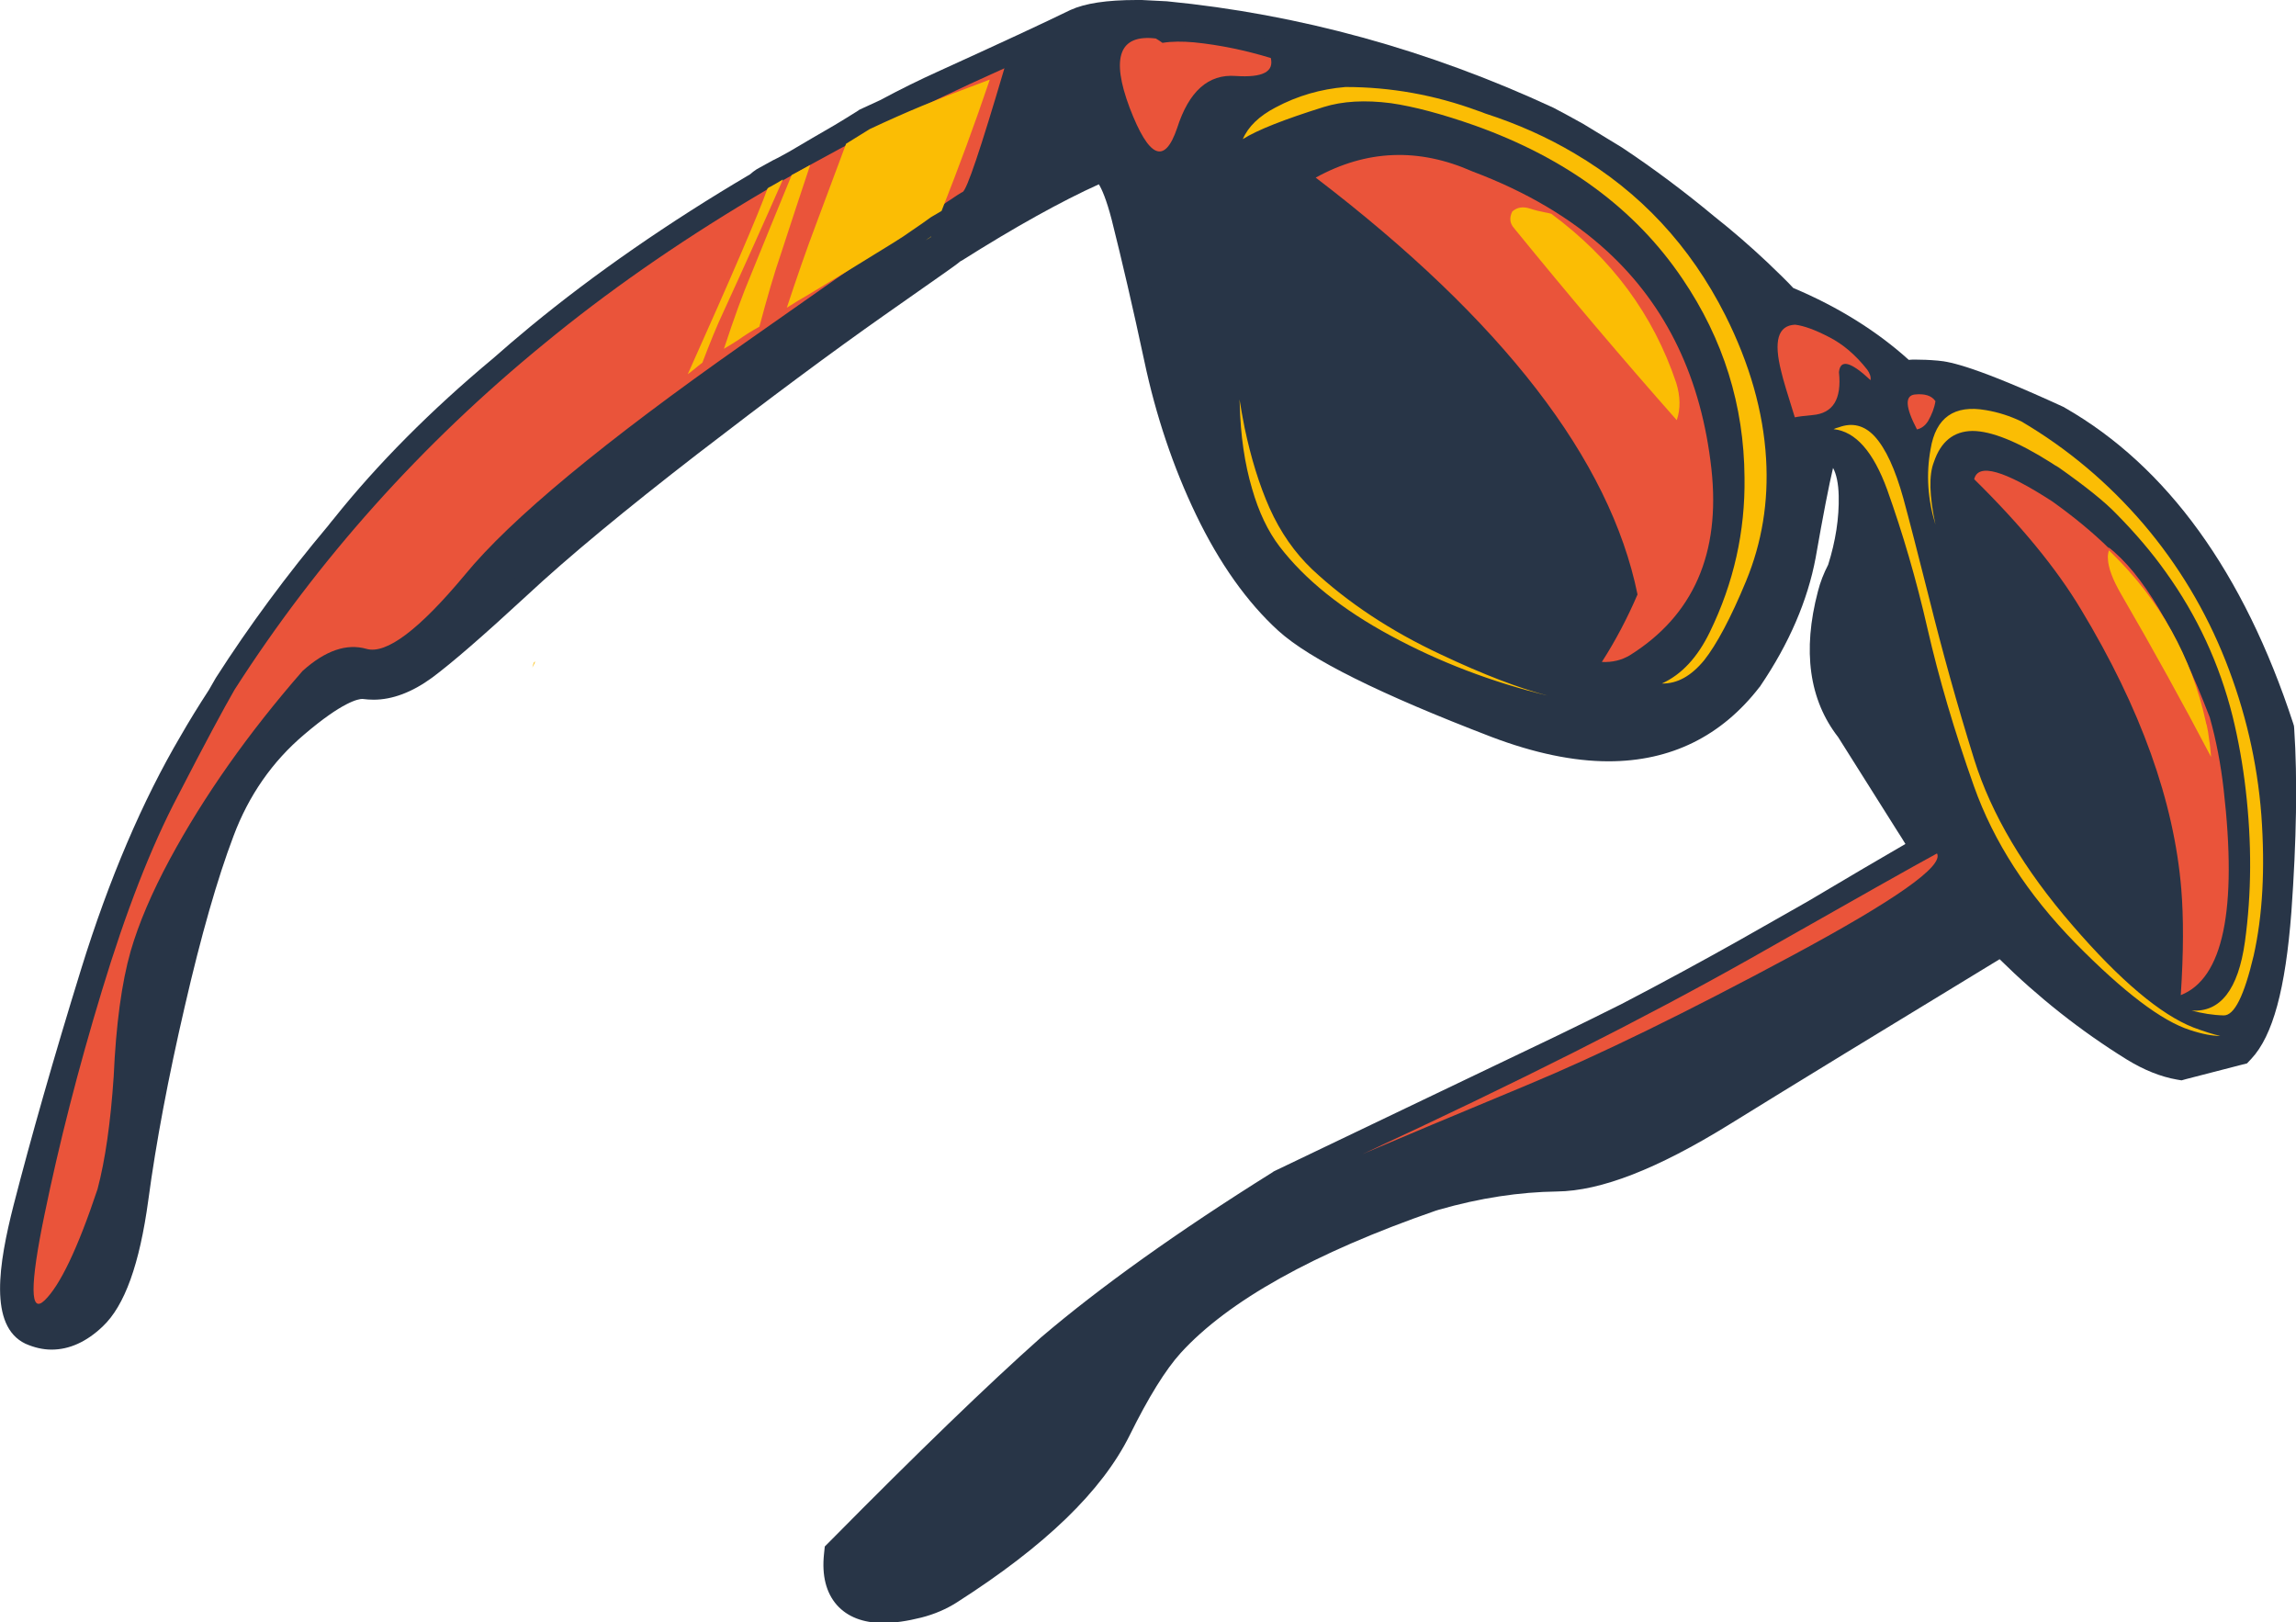 <?xml version="1.0" encoding="utf-8"?>
<svg xmlns="http://www.w3.org/2000/svg" width="1561" height="1103" viewBox="0 0 1561 1103" fill="none">
<g clip-path="url(#clip0)">
<path d="M1559.78 495.399L1559.61 493.48L1559.08 491.735C1525.58 389.304 1473.42 317.062 1403.98 277.277L1403.45 276.928L1402.76 276.579C1344.66 249.881 1326.34 245.867 1317.61 245.169C1311.68 244.646 1306.62 244.471 1302.43 244.471C1300.69 244.471 1299.12 244.471 1297.72 244.646C1276.26 225.277 1249.92 208.699 1219.21 195.786C1215.37 191.598 1209.44 185.84 1201.41 178.162C1189.9 167.343 1177.86 156.873 1165.47 147.102C1145.76 130.699 1124.65 114.819 1102.84 100.336C1093.59 94.752 1085.04 89.517 1076.49 84.282C1069.34 80.269 1062.54 76.605 1056.25 73.289C971.286 33.853 883.004 9.597 793.325 0.872C787.219 0.523 781.81 0.349 776.227 0H772.737C752.324 0 737.668 2.268 727.724 6.805C710.276 15.356 679.744 29.49 636.824 49.034C625.658 54.094 613.096 60.202 598.44 68.054C593.904 70.148 589.367 72.242 584.831 74.336L584.133 74.685L583.435 75.209C578.201 78.524 572.793 81.839 567.558 84.98C557.788 90.564 547.494 96.672 536.502 103.128L531.094 106.095L528.477 107.491L525.336 109.061C522.37 110.632 519.579 112.202 516.787 113.772C515.042 114.645 513.647 115.517 512.076 116.739L509.983 118.484C454.326 151.29 404.078 186.189 360.635 221.961C351.737 229.29 343.013 236.793 335.511 243.424C292.94 278.847 256.475 315.666 227.338 352.136L224.896 355.103L222.976 357.546C195.235 390.526 169.414 425.425 146.732 460.848C145.162 463.64 143.592 466.258 142.021 469.05C134.868 480.043 128.413 490.513 122.83 500.285C97.008 544.084 74.152 597.48 55.134 658.903C36.466 719.279 21.112 773.199 9.248 819.267C-0.871 859.052 -7.85 901.455 17.274 913.495C23.206 916.113 29.138 917.509 35.07 917.509C47.109 917.509 58.798 912.274 69.79 901.804C84.795 887.67 94.914 859.401 100.846 815.777C106.08 776.689 114.455 732.367 125.621 684.205C136.613 636.393 147.779 597.306 158.771 568.339C169.065 540.768 185.29 517.56 206.751 499.412C233.096 476.902 243.739 475.157 246.356 475.157C249.147 475.506 251.59 475.681 254.032 475.681C266.769 475.681 280.203 470.62 293.812 460.674C307.421 450.553 328.357 432.405 358.018 405.009C386.282 378.66 425.364 346.378 473.867 308.861C522.545 271.344 565.465 239.411 601.231 214.283C618.853 201.894 632.113 192.645 641.011 186.364C646.245 182.699 650.433 179.733 653.399 177.29V177.464C690.387 154.081 721.966 136.632 747.09 125.289C749.009 128.43 752.15 135.236 755.814 149.37C762.792 177.115 770.295 209.397 777.972 245.344C785.823 282.512 797.687 317.76 813.215 350.042C829.092 383.022 847.935 409.546 869.22 428.915C890.68 448.285 938.137 471.842 1014.03 500.983C1042.99 511.976 1069.69 517.56 1093.59 517.56C1135.99 517.56 1170.53 500.459 1196.36 466.956L1196.7 466.607L1196.88 466.258C1216.42 437.466 1228.98 408.15 1234.39 379.358C1239.45 350.391 1243.46 329.801 1246.25 318.109C1248.52 322.297 1249.92 328.754 1250.09 337.13C1250.44 352.136 1248 367.841 1242.94 383.895C1239.97 389.653 1237.53 395.761 1235.96 402.043C1225.32 442.526 1230.03 475.855 1249.74 501.157L1289.87 564.849C1291.97 567.99 1293.71 570.956 1295.46 573.748C1279.75 582.822 1257.77 595.735 1228.98 612.836L1182.57 639.185C1158.67 652.621 1131.8 667.279 1102.66 682.461C1087.31 690.138 1072.83 697.293 1058.35 704.273C1001.3 731.494 937.439 762.206 866.603 796.058L865.905 796.407L865.207 796.931C801.002 837.065 747.962 874.931 707.659 909.308C671.718 941.241 623.738 987.657 564.418 1047.68L560.754 1051.35L560.231 1056.41C558.66 1071.07 561.626 1082.76 568.954 1091.13C576.108 1099.16 586.75 1103.35 600.534 1103.35C608.036 1103.35 616.585 1102.13 626.355 1099.68C635.254 1097.42 643.454 1093.93 650.781 1089.21C710.8 1050.83 749.184 1013.66 768.027 975.791C780.763 949.965 792.453 931.12 802.746 919.777C835.024 884.354 893.472 851.723 975.997 823.106L978.265 822.408C1006.18 814.381 1033.22 810.367 1058.52 810.018C1088.53 809.669 1126.74 794.663 1175.42 764.649C1219.39 737.427 1281.15 699.736 1359.49 652.098C1385.48 677.749 1414.44 700.783 1446.02 720.326C1457.71 727.481 1469.05 732.018 1480.05 733.937L1483.19 734.461L1486.33 733.588L1523.49 723.991L1527.68 722.944L1530.64 719.803C1545.3 704.098 1553.85 672.34 1557.86 619.99C1561.35 571.305 1562.05 529.601 1559.78 495.399Z" fill="#283547"/>
<path d="M734.006 20.239C716.559 28.79 686.201 42.75 643.106 62.468C584.658 88.992 508.414 135.233 414.373 201.543C341.095 253.368 282.647 306.59 239.204 361.208C195.586 415.651 161.04 464.511 135.742 507.786C110.269 550.712 88.285 602.538 69.443 663.438C50.774 723.814 35.595 777.036 23.905 823.103C12.216 868.996 12.216 894.647 23.905 900.231C35.595 905.641 47.634 902.674 59.847 891.157C72.06 879.466 80.958 853.815 86.366 814.03C91.775 774.244 100.15 729.922 111.49 681.062C122.656 632.377 133.823 593.115 145.338 563.276C156.679 533.263 173.951 508.309 197.505 488.417C221.059 468.35 238.331 459.101 249.323 460.846C260.315 462.591 272.353 458.578 285.264 449.155C298.35 439.383 319.286 421.235 348.249 394.537C377.036 367.839 415.944 335.382 465.145 297.516C514.346 259.65 556.917 227.892 593.033 202.59C629.323 177.113 646.945 164.724 645.898 165.247C685.677 140.119 718.827 121.972 745.521 110.455C755.117 106.092 763.492 117.958 770.82 146.052C777.973 174.146 785.301 206.428 793.152 242.55C800.654 278.671 812.169 312.523 827.174 343.933C842.353 375.342 859.8 400.121 879.865 418.269C899.754 436.242 946.338 459.276 1019.97 487.544C1093.59 515.464 1148.73 505.692 1185.19 458.229C1203.68 431.007 1215.37 403.96 1220.26 377.087C1226.54 341.839 1231.08 319.154 1233.87 308.859C1236.66 298.389 1242.42 295.946 1251.49 302.053C1260.39 307.986 1264.92 319.677 1265.45 337.127C1265.8 354.403 1263 372.027 1257.07 390.175C1254.28 395.409 1252.19 400.819 1250.62 406.403C1241.2 442.524 1245.03 471.316 1262.31 492.954C1275.92 514.417 1289.35 535.88 1302.96 557.343C1308.54 566.243 1313.08 573.572 1316.57 579.505C1298.95 589.451 1267.02 608.122 1220.43 635.867C1174.02 663.438 1122.21 690.834 1065.15 718.056C1008.1 745.277 944.245 775.989 873.409 809.842C809.552 849.802 757.56 886.795 717.78 920.822C682.188 952.406 634.731 998.299 575.411 1058.33C572.445 1085.2 588.322 1094.27 623.216 1085.55C630.544 1083.8 637.174 1080.84 643.106 1077C700.333 1040.53 737.844 1004.58 755.117 969.332C768.551 942.285 780.939 922.393 792.105 910.003C826.651 872.137 887.367 838.285 974.079 808.446C974.254 808.446 974.428 808.271 974.603 808.446C1003.91 800.07 1032 795.707 1058.87 795.533C1085.74 795.184 1122.03 780.7 1168.09 752.257C1214.15 723.814 1278.88 684.203 1362.28 633.424C1389.5 661.867 1420.2 686.646 1454.23 707.935C1464.17 714.042 1473.77 717.881 1482.84 719.452L1520 709.854C1531.87 696.942 1539.72 666.753 1543.21 619.116C1546.7 571.303 1547.22 530.645 1544.95 496.967C1512.33 397.678 1462.95 328.926 1396.65 290.885C1355.13 271.865 1328.43 261.744 1316.57 260.697C1304.88 259.825 1297.03 259.825 1292.84 260.872C1271.2 239.758 1243.81 222.482 1210.66 208.697C1207.52 205.033 1201.07 198.576 1191.47 189.502C1180.31 179.032 1168.62 168.911 1156.4 159.314C1136.86 142.911 1116.27 127.556 1094.81 113.421C1086.09 108.012 1077.54 102.777 1068.99 97.716C1062.19 93.877 1055.73 90.388 1049.45 87.247C966.054 48.683 880.213 24.951 791.931 16.401C786.696 16.052 781.288 15.877 775.705 15.528C755.989 14.655 742.206 16.575 734.006 20.239ZM1088.71 757.318C1087.14 758.365 1085.57 759.586 1084 760.808C1084.35 760.459 1085.74 759.237 1088.36 757.318H1088.71Z" fill="#283547"/>
<path d="M1433.29 371.85C1433.64 372.373 1433.99 372.722 1434.16 373.071C1422.65 361.729 1409.56 351.085 1395.43 340.964C1362.63 319.675 1344.83 314.615 1342.21 325.782C1373.79 356.843 1398.05 386.333 1414.79 414.253C1455.45 481.609 1478.13 544.952 1483.01 604.455C1484.58 623.475 1484.58 647.556 1482.66 676.523C1511.45 665.18 1521.22 618.59 1511.8 536.576C1509.88 519.649 1506.74 503.247 1502.38 487.716C1479.52 428.213 1456.49 389.649 1433.29 371.85ZM506.32 233.124C602.105 165.768 651.48 131.566 654.446 130.52C657.238 129.473 666.659 101.378 682.885 46.412C558.312 102.076 454.153 164.372 370.406 233.299C286.485 301.876 216.173 380.4 159.47 468.871C152.142 481.609 139.231 505.515 121.086 540.764C102.592 575.838 85.494 619.986 69.268 673.556C53.042 726.953 40.131 777.731 30.186 826.067C20.241 874.229 20.416 893.598 30.36 884.001C40.829 873.88 52.867 848.752 66.302 808.443C71.536 788.725 75.2 763.074 77.293 731.839C78.864 696.59 82.702 668.147 88.808 646.684C94.392 627.489 103.29 606.724 115.503 584.039C138.707 541.113 168.717 498.535 205.705 456.132C221.233 442.172 235.714 437.286 249.148 441.125C262.583 444.964 284.915 428.213 316.145 390.696C347.027 353.004 410.36 300.48 506.32 233.124ZM1217.82 649.999C1288.65 611.959 1321.63 588.75 1316.92 580.2C1303.31 587.529 1260.91 611.435 1189.9 651.744C1118.72 691.879 1030.96 736.201 926.448 784.537C951.746 773.718 988.909 758.188 1037.94 737.771C1087.14 717.355 1146.98 688.04 1217.82 649.999ZM1303.31 291.93C1306.45 291.232 1308.89 289.312 1310.81 286.346C1313.43 281.809 1315.17 277.272 1315.87 272.735C1313.25 268.896 1308.54 267.5 1301.74 268.198C1294.93 269.071 1295.46 276.923 1303.31 291.93ZM1232.47 282.158C1246.26 280.937 1252.19 271.339 1250.27 253.017C1251.14 243.943 1258.29 245.862 1271.73 258.426C1272.08 255.983 1271.2 253.715 1269.46 251.272C1261.61 241.326 1253.06 233.997 1243.46 229.111C1234.04 224.225 1226.37 221.433 1220.43 220.735C1208.74 221.258 1205.78 231.903 1211.01 252.493C1212.23 257.903 1215.37 268.198 1220.26 283.728C1222.53 283.205 1226.71 282.682 1232.47 282.158ZM1092.89 171.003C1068.47 148.493 1037.76 130.345 1001.12 116.56C964.483 100.331 929.065 101.727 894.52 120.748C1021.71 217.943 1094.64 312.521 1113.31 404.132C1106.5 420.011 1098.48 435.367 1089.06 450.025C1096.21 450.374 1102.49 448.803 1108.07 445.488C1151.34 418.441 1169.84 376.212 1163.56 318.803C1156.75 257.379 1133.2 208.171 1092.89 171.003ZM840.085 51.647C858.404 52.868 866.255 48.855 863.987 39.432C846.714 34.197 829.267 30.532 811.82 28.787C803.794 28.089 796.641 28.089 790.36 29.136C788.79 28.089 787.394 27.042 785.824 26.17C761.049 23.203 755.117 38.908 768.028 73.284C781.113 107.486 791.756 112.197 800.305 87.07C808.331 61.942 821.59 50.251 840.085 51.647Z" fill="#EA543A"/>
<path d="M1433.12 379.701C1433.29 385.808 1436.26 393.835 1442.01 403.781C1464 441.647 1484.41 478.641 1503.25 514.587C1502.9 510.399 1502.56 506.211 1501.86 502.198C1501.51 499.057 1500.99 495.916 1500.29 492.95C1500.11 492.252 1499.76 491.728 1499.76 491.03C1489.99 446.359 1468.53 408.144 1435.73 376.036C1435.04 375.338 1434.51 374.815 1433.81 374.117C1433.29 376.036 1432.94 377.781 1433.12 379.701ZM1028.17 143.78C1026.07 147.968 1026.42 151.807 1029.39 155.122C1066.9 201.189 1103.71 244.639 1140 285.646C1142.62 277.968 1142.45 269.418 1139.65 260.344C1124.13 214.102 1095.86 175.713 1054.69 145.35C1053.47 145.001 1052.07 144.652 1050.85 144.478C1047.18 143.78 1043.52 142.907 1039.86 141.686C1035.15 140.29 1031.31 140.988 1028.17 143.78ZM362.905 450.547C362.556 451.594 362.207 452.815 361.858 453.862C362.556 452.641 363.254 451.245 363.952 449.674C363.429 450.023 363.08 450.372 362.905 450.547ZM550.811 112.196C546.624 114.464 542.437 116.733 538.25 119.001C529.003 141.511 519.755 164.021 510.508 186.881C505.1 199.619 498.993 216.371 492.189 237.136C495.678 235.042 499.168 232.948 502.308 230.854C506.67 227.713 511.206 224.921 515.917 222.304L516.266 222.129C521.5 202.585 526.211 186.183 530.922 172.572C538.075 150.585 544.705 130.518 550.811 112.196ZM523.594 127.028C522.896 127.202 522.373 127.726 521.849 128.075C515.219 146.572 497.074 188.626 467.588 254.411C470.031 252.666 472.299 250.747 474.393 249.002C475.44 248.129 476.486 247.431 477.533 246.559C482.593 233.297 487.304 221.606 492.014 211.659C505.623 181.995 519.058 152.156 532.317 121.967C529.351 123.712 526.56 125.457 523.594 127.028ZM633.162 160.706C631.941 161.578 630.545 162.451 629.324 163.323C630.545 162.625 631.766 161.927 632.988 161.055C632.988 161.055 633.162 160.88 633.162 160.706ZM979.664 444.963C945.641 429.083 916.33 409.714 892.079 387.03C880.389 375.862 870.619 362.076 863.116 345.325C856.137 329.62 850.554 311.472 846.192 290.881C844.797 284.076 843.75 277.619 842.703 271.512C842.703 272.559 842.877 273.78 842.877 274.827C843.401 295.942 846.192 315.136 851.252 332.237C855.788 348.117 862.069 361.204 869.921 371.499C887.193 394.009 912.317 414.251 945.293 432.05C978.442 450.023 1014.03 463.634 1052.07 472.882C1032.7 467.822 1008.45 458.574 979.664 444.963ZM1314.82 314.089C1319.53 300.13 1328.26 293.15 1340.99 292.975C1353.73 292.975 1371.7 300.13 1394.56 314.613C1396.13 315.66 1397.7 316.707 1399.62 317.754C1417.94 330.667 1431.02 341.137 1438.87 349.338C1451.78 362.425 1462.95 375.513 1472.37 388.774C1493.83 418.614 1509.01 451.419 1517.91 487.017C1521.92 503.419 1524.89 520.171 1526.81 536.923C1530.99 573.044 1530.82 607.42 1526.28 640.226C1521.75 672.682 1509.53 688.387 1489.99 686.991C1497.15 688.911 1504.48 690.132 1511.8 690.307C1519.13 690.481 1525.76 676.87 1532.22 649.649C1538.32 622.427 1540.07 590.668 1537.45 554.198C1534.66 517.903 1526.46 483.003 1513.02 448.976C1499.59 415.124 1481.1 384.238 1457.37 356.318C1433.29 328.224 1405.72 305.016 1374.32 286.519C1366.64 282.854 1358.62 280.237 1350.24 278.841C1328.61 275.002 1316.05 283.901 1312.56 305.365C1309.42 322.465 1310.64 339.566 1315.87 356.667C1311.68 337.123 1311.33 322.814 1314.82 314.089ZM1250.09 290.532C1248.7 290.881 1247.65 291.23 1246.61 291.754C1261.61 293.324 1273.65 307.11 1283.07 332.935C1293.54 362.251 1302.79 393.66 1310.46 427.338C1318.14 460.842 1328.61 496.614 1342.04 534.48C1355.48 572.346 1378.51 607.944 1411.13 641.273C1443.76 674.427 1469.76 694.145 1488.95 700.253C1497.32 703.045 1504.3 704.266 1509.53 704.266C1504.82 703.219 1498.72 701.3 1491.22 698.508C1469.06 689.783 1441.49 666.749 1408.86 628.883C1376.24 591.192 1353.91 553.675 1342.22 516.332C1330.53 478.815 1320.41 442.171 1311.51 406.399C1303.83 376.036 1298.07 353.526 1294.06 338.868C1288.48 318.801 1282.02 304.841 1274.52 296.64C1267.54 289.136 1259.34 287.042 1250.09 290.532ZM844.971 94.571C854.916 88.289 873.236 81.135 899.93 72.759C912.841 68.746 928.02 67.873 945.641 70.142C961.344 72.41 980.361 77.471 1002.69 85.323C1064.81 107.484 1111.91 142.209 1143.84 189.498C1171.76 230.68 1185.71 275.7 1186.06 324.559C1186.59 361.204 1178.74 396.278 1162.51 429.607C1154.14 446.882 1143.32 458.574 1129.88 464.681C1140.35 464.855 1149.77 459.621 1158.67 448.802C1167.05 438.157 1176.64 420.359 1187.11 395.056C1197.93 368.882 1202.46 341.137 1200.72 311.821C1198.8 279.713 1189.55 247.257 1172.98 214.277C1149.08 166.988 1115.05 130.518 1070.56 104.343C1052.07 93.35 1031.83 84.276 1009.67 77.122C1007.93 76.424 1006.18 75.726 1004.44 75.202C975.476 64.558 945.467 59.148 914.76 59.148C898.011 60.544 882.134 65.081 867.129 73.108C856.137 78.867 848.635 86.021 844.971 94.571ZM672.942 54.088C663.171 57.752 653.575 61.417 643.979 65.081C632.464 69.618 620.949 74.33 609.608 79.39C603.502 82.007 597.395 84.974 591.289 87.766C585.88 91.081 580.646 94.397 575.238 97.712C568.259 116.209 561.454 134.88 554.475 153.377C548.194 169.954 541.739 188.626 534.935 209.216C540.169 205.901 545.228 202.76 550.463 199.793C559.012 194.559 567.735 189.324 576.459 184.089C586.927 177.632 597.047 171.35 607.34 165.068C611.877 162.276 616.413 159.31 620.775 156.169C624.962 153.377 629.149 150.411 632.988 147.619C635.43 146.223 637.698 144.827 640.141 143.431C651.831 113.766 662.822 84.102 672.942 54.088Z" fill="#FBBD04"/>
</g>
<defs>
<clipPath id="clip0">
<rect width="1561" height="1103" fill="white"/>
</clipPath>
</defs>
</svg>